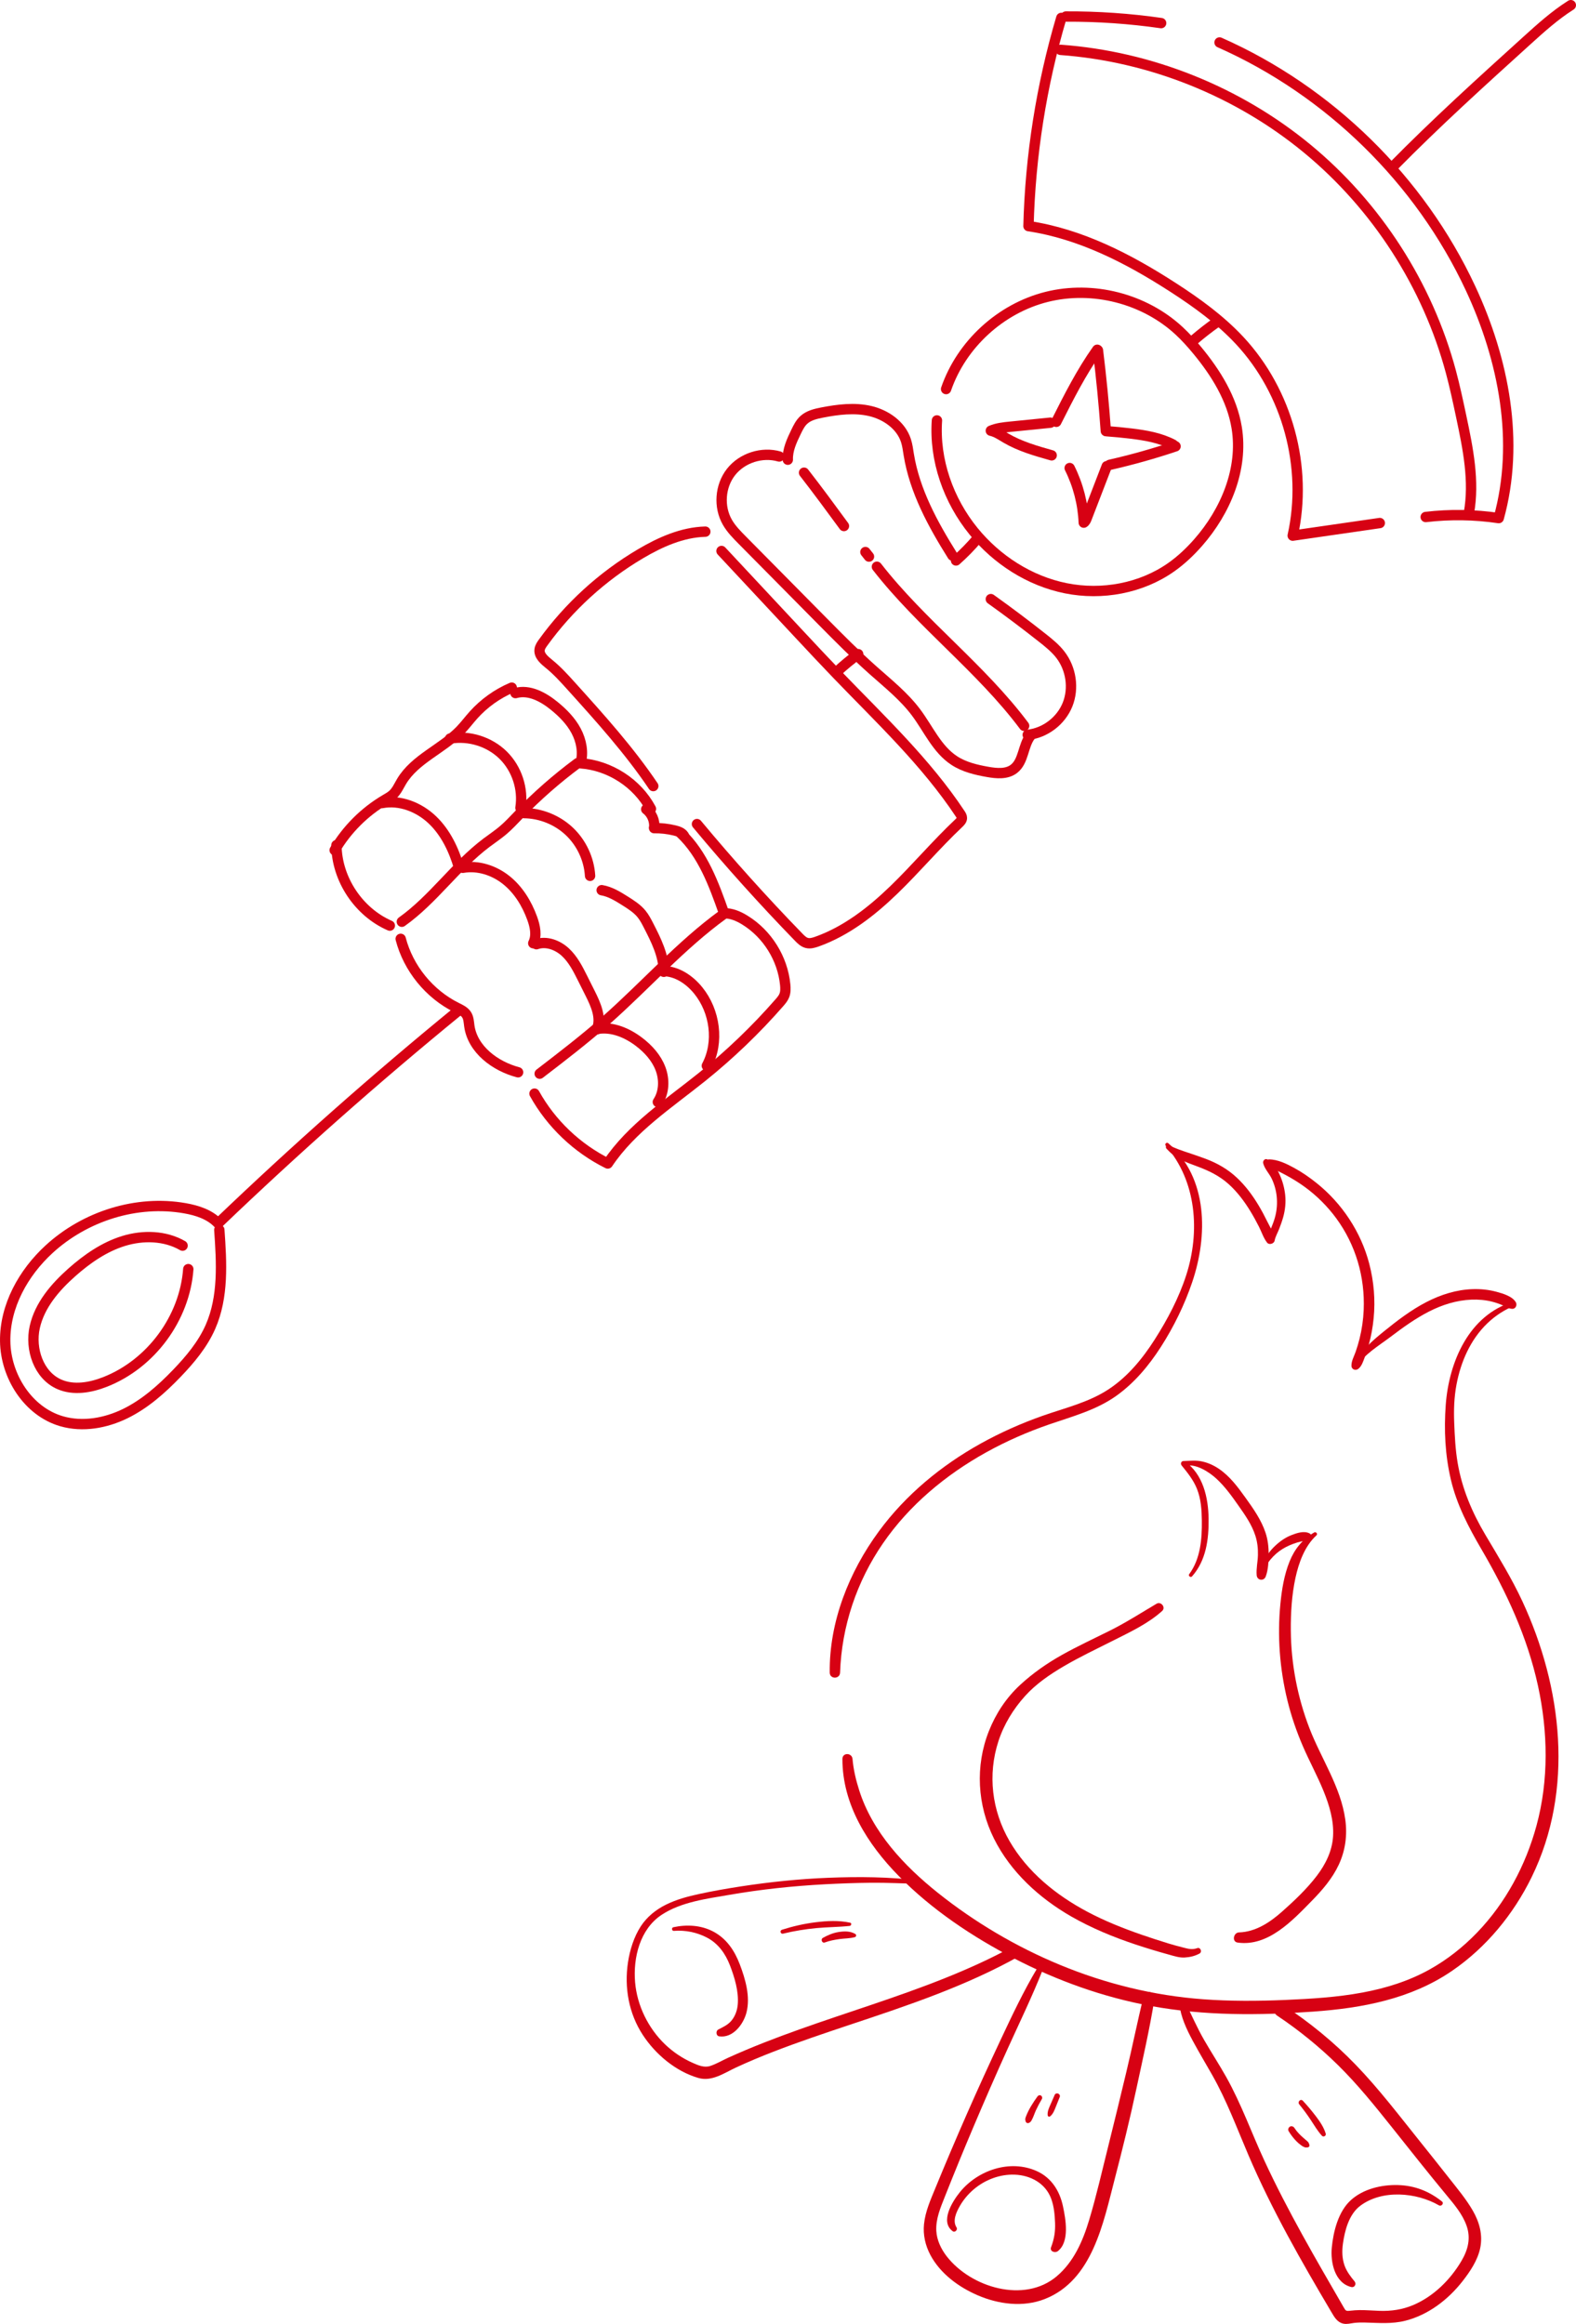 <?xml version="1.0" encoding="UTF-8"?><svg id="uuid-78035185-6bc0-4bba-b80b-7417dbde3c88" xmlns="http://www.w3.org/2000/svg" viewBox="0 0 198 292"><path d="m133.337,2.25c-2.507,8.492-3.897,17.311-4.124,26.161,6.55.982,12.589,4.098,18.147,7.691,3.015,1.949,5.951,4.071,8.395,6.698,6,6.452,8.568,15.912,6.653,24.503,3.647-.528,7.294-1.056,10.941-1.583" style="fill:none; stroke:#d70113; stroke-linecap:round; stroke-linejoin:round; stroke-width:1.3px;"/><path d="m179.117,64.962c3.046-.36,6.141-.314,9.175.137,2.649-9.543.646-19.898-3.543-28.875-6.351-13.614-17.773-24.802-31.533-30.888" style="fill:none; stroke:#d70113; stroke-linecap:round; stroke-linejoin:round; stroke-width:1.3px;"/><path d="m145.879,2.903c-3.962-.569-7.966-.845-11.969-.826" style="fill:none; stroke:#d70113; stroke-linecap:round; stroke-linejoin:round; stroke-width:1.3px;"/><path d="m133.24,6.265c11.284.819,22.279,5.224,30.998,12.417,8.719,7.193,15.12,17.14,18.046,28.044.494,1.842.892,3.709,1.288,5.575.853,4.018,1.702,8.16.965,12.2" style="fill:none; stroke:#d70113; stroke-linecap:round; stroke-linejoin:round; stroke-width:1.3px;"/><path d="m118.861,48.887c1.937-5.628,6.856-10.136,12.641-11.584,5.785-1.448,12.255.208,16.626,4.257.823.762,1.573,1.6,2.288,2.465,2.347,2.839,4.368,6.092,4.958,9.725.84,5.177-1.388,10.493-4.856,14.435-1.002,1.139-2.109,2.191-3.348,3.067-3.781,2.676-8.714,3.575-13.258,2.664-4.544-.912-8.67-3.566-11.593-7.155-3.165-3.888-4.954-8.939-4.607-13.936" style="fill:none; stroke:#d70113; stroke-linecap:round; stroke-linejoin:round; stroke-width:1.3px;"/><path d="m132.706,53.003c1.564-3.104,3.135-6.222,5.147-9.058" style="fill:none; stroke:#d70113; stroke-linecap:round; stroke-linejoin:round; stroke-width:1.3px;"/><path d="m137.94,44.021c.417,3.369.747,6.75.989,10.136" style="fill:none; stroke:#d70113; stroke-linecap:round; stroke-linejoin:round; stroke-width:1.3px;"/><path d="m139.01,54.18c1.031.075,2.06.174,3.086.298,1.819.22,3.666.53,5.285,1.386" style="fill:none; stroke:#d70113; stroke-linecap:round; stroke-linejoin:round; stroke-width:1.3px;"/><path d="m147.69,56.08c-2.715.914-5.476,1.69-8.27,2.326" style="fill:none; stroke:#d70113; stroke-linecap:round; stroke-linejoin:round; stroke-width:1.3px;"/><path d="m139.045,58.58c-.838,2.175-1.676,4.35-2.514,6.525-.083.215-.177.444-.373.566-.098-2.377-.706-4.732-1.771-6.861" style="fill:none; stroke:#d70113; stroke-linecap:round; stroke-linejoin:round; stroke-width:1.3px;"/><path d="m132.127,57.215c-1.977-.558-3.978-1.127-5.748-2.166-.61-.358-1.206-.777-1.897-.93.772-.331,1.623-.419,2.459-.503,1.675-.168,3.351-.336,5.026-.504" style="fill:none; stroke:#d70113; stroke-linecap:round; stroke-linejoin:round; stroke-width:1.3px;"/><path d="m98.976,57.762c-.047-1.226.499-2.387,1.032-3.492.261-.542.533-1.097.976-1.504.62-.57,1.487-.772,2.316-.932,1.992-.385,4.063-.647,6.039-.183,1.975.464,3.854,1.785,4.48,3.711.186.572.257,1.173.353,1.766.745,4.576,3.03,8.749,5.492,12.682" style="fill:none; stroke:#d70113; stroke-linecap:round; stroke-linejoin:round; stroke-width:1.3px;"/><path d="m124.482,75.278c2.204,1.575,4.37,3.203,6.494,4.883.805.637,1.613,1.289,2.241,2.101,1.349,1.745,1.725,4.206.91,6.253-.815,2.048-2.813,3.591-5.01,3.814" style="fill:none; stroke:#d70113; stroke-linecap:round; stroke-linejoin:round; stroke-width:1.3px;"/><path d="m129.463,92.449c-.958,1.249-.837,3.208-2.088,4.166-.898.687-2.158.573-3.273.378-1.477-.258-2.975-.614-4.226-1.437-2.162-1.421-3.236-3.965-4.785-6.035-1.512-2.021-3.51-3.616-5.397-5.294-2.214-1.969-4.299-4.077-6.382-6.184-3.355-3.393-6.71-6.786-10.065-10.179-.682-.69-1.373-1.39-1.857-2.231-1.123-1.946-.934-4.564.455-6.33s3.894-2.571,6.055-1.946" style="fill:none; stroke:#d70113; stroke-linecap:round; stroke-linejoin:round; stroke-width:1.3px;"/><path d="m101.015,59.393c1.714,2.202,3.364,4.452,5.014,6.702" style="fill:none; stroke:#d70113; stroke-linecap:round; stroke-linejoin:round; stroke-width:1.3px;"/><path d="m108.724,69.364c.15.19.3.381.451.571" style="fill:none; stroke:#d70113; stroke-linecap:round; stroke-linejoin:round; stroke-width:1.3px;"/><path d="m110.168,71.211c5.573,7.175,13.057,12.715,18.498,19.99" style="fill:none; stroke:#d70113; stroke-linecap:round; stroke-linejoin:round; stroke-width:1.3px;"/><path d="m88.613,66.802c-2.906.079-5.659,1.31-8.16,2.788-4.786,2.829-8.978,6.654-12.228,11.158-.193.267-.389.552-.431.878-.098.75.606,1.33,1.195,1.808,1.019.825,1.901,1.803,2.78,2.776,3.632,4.025,7.277,8.067,10.305,12.561" style="fill:none; stroke:#d70113; stroke-linecap:round; stroke-linejoin:round; stroke-width:1.3px;"/><path d="m90.645,69.232c3.257,3.489,6.513,6.977,9.77,10.466,1.601,1.715,3.202,3.43,4.829,5.12,5.387,5.595,11.105,10.968,15.391,17.442.106.16.215.333.213.524-.002.266-.211.478-.405.661-2.835,2.678-5.353,5.673-8.157,8.383-2.804,2.71-5.961,5.169-9.637,6.482-.415.148-.864.283-1.29.171-.408-.107-.723-.421-1.016-.723-4.441-4.572-8.705-9.315-12.78-14.214" style="fill:none; stroke:#d70113; stroke-linecap:round; stroke-linejoin:round; stroke-width:1.3px;"/><path d="m64.293,86.401c-1.821.777-3.468,1.955-4.791,3.426-.568.631-1.076,1.315-1.665,1.927-2.278,2.366-5.703,3.613-7.386,6.432-.338.566-.604,1.193-1.088,1.641-.279.258-.617.443-.945.635-2.618,1.537-4.834,3.75-6.373,6.363" style="fill:none; stroke:#d70113; stroke-linecap:round; stroke-linejoin:round; stroke-width:1.3px;"/><path d="m42.267,106.195c.043,4.272,2.783,8.4,6.708,10.109" style="fill:none; stroke:#d70113; stroke-linecap:round; stroke-linejoin:round; stroke-width:1.3px;"/><path d="m50.34,117.965c.962,3.702,3.593,6.939,7.026,8.641.468.232.976.46,1.256.9.261.41.271.922.339,1.403.418,2.955,3.237,5.06,6.129,5.824" style="fill:none; stroke:#d70113; stroke-linecap:round; stroke-linejoin:round; stroke-width:1.3px;"/><path d="m67.151,137.413c2.088,3.762,5.344,6.868,9.205,8.781,2.993-4.471,7.643-7.501,11.84-10.873,3.502-2.814,6.756-5.936,9.711-9.318.245-.281.493-.571.63-.917.167-.423.155-.895.112-1.348-.315-3.285-2.24-6.378-5.051-8.117-.795-.492-1.693-.888-2.628-.863-1.284-3.647-2.662-7.442-5.481-10.094" style="fill:none; stroke:#d70113; stroke-linecap:round; stroke-linejoin:round; stroke-width:1.3px;"/><path d="m81.779,101.63c-1.725-3.229-5.184-5.466-8.842-5.721.387-1.349.105-2.83-.553-4.07-.658-1.24-1.666-2.263-2.757-3.149-1.379-1.12-3.158-2.09-4.868-1.603" style="fill:none; stroke:#d70113; stroke-linecap:round; stroke-linejoin:round; stroke-width:1.3px;"/><path d="m72.577,95.888c-2.646,1.963-5.13,4.143-7.418,6.512-.642.664-1.27,1.345-1.976,1.941-.659.556-1.38,1.034-2.069,1.553-3.878,2.922-6.672,7.109-10.629,9.923" style="fill:none; stroke:#d70113; stroke-linecap:round; stroke-linejoin:round; stroke-width:1.3px;"/><path d="m90.84,114.912c-5.325,3.867-9.705,8.865-14.632,13.226-2.694,2.385-5.552,4.58-8.406,6.771" style="fill:none; stroke:#d70113; stroke-linecap:round; stroke-linejoin:round; stroke-width:1.3px;"/><path d="m56.549,92.797c2.383-.409,4.944.394,6.664,2.09s2.556,4.24,2.174,6.623" style="fill:none; stroke:#d70113; stroke-linecap:round; stroke-linejoin:round; stroke-width:1.3px;"/><path d="m65.813,102.166c2.106.015,4.194.856,5.721,2.303,1.527,1.447,2.476,3.484,2.6,5.581" style="fill:none; stroke:#d70113; stroke-linecap:round; stroke-linejoin:round; stroke-width:1.3px;"/><path d="m75.591,111.852c1.078.181,2.034.777,2.958,1.359.738.465,1.489.943,2.043,1.617.367.447.634.966.898,1.481.938,1.829,1.898,3.744,1.906,5.799" style="fill:none; stroke:#d70113; stroke-linecap:round; stroke-linejoin:round; stroke-width:1.3px;"/><path d="m83.267,122.013c1.749-.004,3.348,1.075,4.449,2.431,2.123,2.616,2.663,6.497,1.086,9.474" style="fill:none; stroke:#d70113; stroke-linecap:round; stroke-linejoin:round; stroke-width:1.3px;"/><path d="m82.646,138.468c.807-1.209.851-2.823.337-4.182-.514-1.359-1.528-2.483-2.685-3.366-1.474-1.126-3.325-1.924-5.162-1.652" style="fill:none; stroke:#d70113; stroke-linecap:round; stroke-linejoin:round; stroke-width:1.3px;"/><path d="m75.002,129.331c.576-1.459-.14-3.078-.842-4.481-.324-.648-.649-1.297-.973-1.945-.589-1.176-1.198-2.38-2.165-3.273-.967-.893-2.384-1.424-3.628-.991" style="fill:none; stroke:#d70113; stroke-linecap:round; stroke-linejoin:round; stroke-width:1.3px;"/><path d="m66.995,118.518c.481-.963.232-2.123-.135-3.135-.666-1.835-1.72-3.566-3.243-4.79-1.523-1.225-3.547-1.896-5.472-1.555" style="fill:none; stroke:#d70113; stroke-linecap:round; stroke-linejoin:round; stroke-width:1.3px;"/><path d="m57.675,109.032c-.646-2.225-1.67-4.4-3.345-6.004-1.675-1.604-4.077-2.565-6.356-2.119" style="fill:none; stroke:#d70113; stroke-linecap:round; stroke-linejoin:round; stroke-width:1.3px;"/><path d="m85.913,104.984c-.246-.372-.709-.53-1.143-.635-.848-.206-1.721-.304-2.594-.294" style="fill:none; stroke:#d70113; stroke-linecap:round; stroke-linejoin:round; stroke-width:1.3px;"/><path d="m82.192,103.961c.081-.862-.312-1.754-1.003-2.277" style="fill:none; stroke:#d70113; stroke-linecap:round; stroke-linejoin:round; stroke-width:1.3px;"/><path d="m57.552,127.022c-10.395,8.499-20.454,17.405-30.146,26.692-1.07-1.125-2.64-1.627-4.171-1.897-6.062-1.07-12.534.984-17.065,5.143-3.242,2.976-5.57,7.161-5.518,11.555.052,4.395,2.862,8.844,7.094,10.066,2.643.763,5.539.243,8.008-.969,2.468-1.213,4.56-3.071,6.464-5.052,1.672-1.739,3.247-3.625,4.219-5.83,1.664-3.777,1.406-8.082,1.117-12.198" style="fill:none; stroke:#d70113; stroke-linecap:round; stroke-linejoin:round; stroke-width:1.3px;"/><path d="m22.939,156.516c-2.204-1.276-4.971-1.339-7.406-.59-2.435.749-4.579,2.241-6.486,3.928-2.117,1.873-4.065,4.141-4.68,6.897-.615,2.756.488,6.048,3.078,7.187,1.811.797,3.933.419,5.774-.306,5.762-2.268,9.987-8.003,10.437-14.166" style="fill:none; stroke:#d70113; stroke-linecap:round; stroke-linejoin:round; stroke-width:1.3px;"/><path d="m105.199,84.354c.832-.768,1.707-1.49,2.619-2.161" style="fill:none; stroke:#d70113; stroke-linecap:round; stroke-linejoin:round; stroke-width:1.3px;"/><path d="m120.107,70.423c.953-.844,1.846-1.756,2.67-2.727" style="fill:none; stroke:#d70113; stroke-linecap:round; stroke-linejoin:round; stroke-width:1.3px;"/><path d="m150.061,42.668c.906-.777,1.849-1.51,2.825-2.197" style="fill:none; stroke:#d70113; stroke-linecap:round; stroke-linejoin:round; stroke-width:1.3px;"/><path d="m175.021,20.921c5.383-5.475,11.079-10.634,16.77-15.789,1.766-1.6,3.544-3.208,5.559-4.482" style="fill:none; stroke:#d70113; stroke-linecap:round; stroke-linejoin:round; stroke-width:1.3px;"/><path d="m146.465,143.977c3.881,4.436,4.315,10.808,2.57,16.23-.924,2.871-2.347,5.565-3.964,8.103-1.522,2.389-3.375,4.65-5.755,6.229-2.547,1.689-5.55,2.371-8.394,3.379-2.653.94-5.239,2.09-7.699,3.457-4.965,2.759-9.44,6.449-12.811,11.041-3.744,5.1-6.244,11.367-6.169,17.751.01.838,1.271.835,1.3,0,.199-5.83,2.089-11.45,5.392-16.251,3.299-4.796,7.879-8.603,12.944-11.418,2.546-1.415,5.221-2.583,7.973-3.533,2.887-.996,5.895-1.79,8.413-3.592,2.274-1.628,4.081-3.796,5.584-6.138,1.62-2.524,2.97-5.285,3.932-8.126,1.974-5.825,2.015-13.107-2.994-17.454-.222-.193-.518.101-.323.323h0Z" style="fill:#d70113; stroke-width:0px;"/><path d="m146.544,144.323c.561.6,1.073,1.037,1.821,1.403.661.323,1.344.574,2.034.827,1.465.538,2.829,1.202,3.993,2.26,1.079.981,1.953,2.155,2.71,3.396.383.629.736,1.276,1.068,1.932.333.658.564,1.411,1.018,1.995.256.329.875.143.948-.25.092-.5.378-.977.562-1.45.188-.482.365-.975.506-1.473.259-.915.359-1.87.259-2.816-.093-.878-.32-1.717-.681-2.523-.345-.768-.775-1.645-1.6-1.961-.296-.114-.553.219-.487.487.178.724.757,1.284,1.077,1.953.332.697.548,1.469.625,2.237.079.791.032,1.585-.151,2.359-.103.435-.244.854-.413,1.268-.175.427-.353,1.008-.643,1.367l.948.25c-.126-.709-.592-1.419-.906-2.062-.337-.69-.696-1.37-1.09-2.031-.765-1.284-1.669-2.507-2.766-3.529-1.133-1.056-2.426-1.799-3.87-2.344-.733-.277-1.477-.527-2.219-.775-.791-.265-1.678-.556-2.407-.951-.275-.149-.547.201-.332.431h0Z" style="fill:#d70113; stroke-width:0px;"/><path d="m159.171,146.291c.713.564,1.556.922,2.352,1.35.831.447,1.636.94,2.399,1.496,1.504,1.096,2.858,2.443,3.958,3.945,2.446,3.338,3.62,7.374,3.447,11.502-.051,1.227-.226,2.442-.523,3.634-.138.554-.301,1.102-.49,1.641-.2.573-.54,1.144-.524,1.762.013.471.54.641.876.363.415-.344.579-.882.766-1.374.203-.533.38-1.077.532-1.628.301-1.089.5-2.206.612-3.33.23-2.293.029-4.635-.551-6.865-1.039-3.99-3.423-7.587-6.641-10.156-.878-.701-1.806-1.346-2.793-1.883-.966-.526-2.042-1.06-3.165-1.072-.288-.003-.509.415-.255.615h0Z" style="fill:#d70113; stroke-width:0px;"/><path d="m170.417,171.738c1.014-1.598,2.774-2.621,4.254-3.74,1.546-1.169,3.119-2.313,4.849-3.198,1.656-.847,3.466-1.425,5.335-1.498.874-.034,1.746.036,2.595.251.453.115.901.269,1.33.456.408.178.749.423,1.204.448.423.024.651-.47.465-.81-.421-.768-1.649-1.121-2.451-1.337-.953-.257-1.956-.36-2.942-.331-2.061.06-4.034.685-5.855,1.627-1.928.998-3.668,2.327-5.348,3.692-1.489,1.21-3.003,2.484-3.696,4.331-.059.156.177.24.26.11h0Z" style="fill:#d70113; stroke-width:0px;"/><path d="m190.137,163.561c-5.595,1.65-8.106,7.592-8.501,12.951-.234,3.17-.084,6.323.649,9.429.741,3.138,2.215,5.949,3.83,8.715,3.152,5.399,5.766,11.01,7.105,17.15,1.259,5.771,1.372,11.869-.186,17.594-1.355,4.982-3.865,9.688-7.454,13.419-1.767,1.836-3.773,3.422-6.002,4.66-2.61,1.45-5.47,2.338-8.397,2.883-3.212.598-6.489.793-9.749.933-3.424.146-6.858.164-10.277-.088-6.19-.457-12.265-1.952-17.997-4.325-5.488-2.272-10.708-5.356-15.348-9.064-4.229-3.379-8.19-7.601-9.864-12.86-.41-1.288-.722-2.595-.84-3.944-.07-.801-1.268-.83-1.27,0-.008,5.724,3.169,10.72,7.061,14.689,4.165,4.247,9.285,7.66,14.548,10.388,5.388,2.793,11.172,4.858,17.144,5.961,6.72,1.24,13.601,1.191,20.395.707,6.141-.437,12.263-1.578,17.431-5.113,4.31-2.948,7.727-7.111,10.015-11.79,5.358-10.958,3.844-23.852-1.162-34.645-1.343-2.895-3.008-5.585-4.633-8.325-1.69-2.85-2.942-5.787-3.503-9.068-.286-1.676-.366-3.356-.433-5.051-.064-1.621-.015-3.193.287-4.794.541-2.869,1.749-5.654,3.879-7.701.977-.939,2.148-1.707,3.406-2.211.301-.121.19-.596-.138-.499h0Z" style="fill:#d70113; stroke-width:0px;"/><path d="m150.421,244.781c-.627.224-1.105.099-1.722-.061-.622-.161-1.238-.318-1.853-.509-1.169-.363-2.335-.733-3.49-1.136-2.315-.808-4.593-1.717-6.76-2.87-3.927-2.088-7.506-4.981-9.762-8.87-2.221-3.83-2.774-8.337-1.394-12.562.691-2.116,1.859-4.02,3.345-5.669,1.373-1.524,3.101-2.702,4.86-3.736,2.021-1.188,4.144-2.186,6.234-3.243,2.095-1.059,4.376-2.119,6.127-3.708.491-.445-.141-1.24-.702-.909-1.94,1.145-3.807,2.352-5.828,3.363-2.013,1.006-4.06,1.95-6.025,3.05-1.903,1.066-3.675,2.3-5.279,3.78-1.751,1.616-3.058,3.601-3.935,5.812-1.741,4.393-1.457,9.304.644,13.516,2.084,4.179,5.691,7.474,9.702,9.775,2.55,1.463,5.296,2.595,8.082,3.523,1.406.468,2.826.896,4.254,1.289.623.172,1.268.386,1.92.346.659-.041,1.287-.182,1.868-.503.36-.198.116-.822-.286-.678h0Z" style="fill:#d70113; stroke-width:0px;"/><path d="m149.758,198.076c1.775-1.997,2.119-4.679,2.084-7.258-.036-2.631-.689-5.594-2.987-7.195l-.078.6c1.363-.429,3.116.71,4.065,1.591,1.083,1.005,1.923,2.19,2.769,3.392.828,1.177,1.668,2.379,2.109,3.763.253.796.34,1.606.319,2.439-.021.837-.228,1.691-.156,2.525.057.659.904.776,1.137.154.321-.857.357-1.892.365-2.8.009-.902-.1-1.814-.381-2.673-.529-1.617-1.535-3.044-2.517-4.412-.961-1.339-1.957-2.697-3.335-3.635-.632-.43-1.316-.749-2.062-.921-.832-.192-1.565-.088-2.4-.068-.304.007-.407.345-.232.56.75.924,1.493,1.843,1.933,2.963.495,1.259.583,2.595.601,3.934.032,2.321-.163,4.837-1.592,6.763-.154.208.188.47.359.277h0Z" style="fill:#d70113; stroke-width:0px;"/><path d="m158.397,198.285c.357-1.343,1.226-2.576,2.346-3.395.545-.399,1.136-.687,1.767-.92.321-.119.648-.218.983-.285.382-.077.732-.103,1.066-.327.235-.158.263-.515,0-.666-.692-.398-1.652-.063-2.344.209-.751.297-1.441.79-2.025,1.343-1.128,1.069-1.857,2.462-2.024,4.01-.014.133.196.156.229.031h0Z" style="fill:#d70113; stroke-width:0px;"/><path d="m165.108,192.552c-1.471.861-2.456,2.069-3.092,3.645-.679,1.683-.976,3.514-1.153,5.312-.4,4.048-.089,8.17.874,12.121.486,1.996,1.153,3.941,1.969,5.826.813,1.878,1.8,3.678,2.572,5.573.738,1.812,1.318,3.737,1.2,5.714-.111,1.84-.941,3.507-2.042,4.954-1.257,1.65-2.821,3.129-4.37,4.502-1.514,1.343-3.313,2.545-5.405,2.608-.695.021-.928,1.17-.173,1.277,3.834.543,6.9-2.774,9.347-5.273,1.303-1.331,2.559-2.793,3.353-4.493.838-1.795,1.097-3.724.827-5.683-.568-4.119-3.029-7.655-4.499-11.469-1.51-3.919-2.313-8.095-2.345-12.296-.017-2.195.117-4.452.581-6.602.409-1.894,1.168-4.016,2.64-5.348.199-.18-.057-.499-.283-.367h0Z" style="fill:#d70113; stroke-width:0px;"/><path d="m115.498,236.291c-3.752-.471-7.628-.496-11.402-.349-3.676.143-7.338.521-10.974,1.078-1.787.274-3.572.587-5.339.97-1.406.304-2.808.686-4.103,1.324-1.276.628-2.402,1.536-3.181,2.735-.862,1.327-1.371,2.976-1.605,4.53-.475,3.161.101,6.408,1.856,9.099,1.594,2.444,4.138,4.59,6.976,5.415,1.714.498,3.242-.615,4.738-1.308,1.548-.717,3.12-1.376,4.711-1.991,3.173-1.228,6.398-2.315,9.625-3.391,7.278-2.425,14.563-4.855,21.278-8.624.81-.455.087-1.692-.728-1.245-11.301,6.195-24.17,8.712-35.862,14.019-.739.336-1.482.782-2.253,1.035-.764.25-1.516-.081-2.216-.391-1.279-.566-2.459-1.358-3.468-2.325-2.11-2.023-3.511-4.874-3.76-7.799-.263-3.095.611-6.68,3.338-8.478,2.463-1.623,5.69-2.019,8.533-2.512,3.952-.685,7.944-1.106,11.948-1.321,1.937-.104,3.884-.172,5.824-.193,2.022-.021,4.042.099,6.063.128.269.004.252-.375,0-.406h0Z" style="fill:#d70113; stroke-width:0px;"/><path d="m84.659,242.615c1.448-.114,2.901.179,4.187.859,1.402.742,2.296,2.014,2.859,3.471.583,1.51,1.12,3.278.983,4.91-.06.718-.305,1.429-.758,1.996-.457.572-1.061.834-1.691,1.16-.333.172-.29.794.112.854,1.718.255,3.042-1.494,3.429-2.979.517-1.988-.128-4.201-.837-6.064-.654-1.721-1.663-3.239-3.327-4.118-1.547-.817-3.332-.911-5.02-.547-.254.055-.202.48.062.459h0Z" style="fill:#d70113; stroke-width:0px;"/><path d="m130.317,247.298c-1.742,2.92-3.182,5.976-4.626,9.053-1.441,3.07-2.853,6.158-4.217,9.264-1.358,3.092-2.678,6.201-3.961,9.325-.601,1.463-1.26,2.928-1.425,4.518-.14,1.348.166,2.684.798,3.877,1.239,2.338,3.561,4.043,5.948,5.07,2.624,1.129,5.704,1.535,8.419.471,6.001-2.35,7.36-9.571,8.795-15.088.971-3.735,1.898-7.488,2.705-11.262.807-3.772,1.683-7.553,2.288-11.364.138-.869-1.129-1.268-1.351-.373-.79,3.186-1.425,6.41-2.194,9.602-.75,3.114-1.494,6.229-2.275,9.335-.773,3.077-1.472,6.185-2.387,9.224-.793,2.636-1.93,5.257-4.08,7.072-4.071,3.436-10.775,1.399-13.81-2.511-.709-.914-1.247-2.032-1.311-3.201-.082-1.498.53-2.927,1.071-4.291,1.167-2.947,2.368-5.881,3.605-8.8,1.405-3.316,2.843-6.614,4.331-9.893,1.472-3.243,3.024-6.438,4.335-9.75.154-.388-.456-.618-.659-.278h0Z" style="fill:#d70113; stroke-width:0px;"/><path d="m120.175,279.875c-.549-.838-.012-1.947.426-2.71.457-.796,1.056-1.499,1.756-2.091,1.409-1.191,3.256-1.893,5.108-1.828,1.998.07,3.874,1.074,4.595,3.01.361.969.451,2.017.492,3.042.044,1.106-.109,2.033-.5,3.065-.202.532.501.766.849.494,1.508-1.181.985-4.029.642-5.647-.407-1.921-1.451-3.583-3.283-4.409-3.356-1.514-7.432-.127-9.675,2.657-.93,1.154-2.534,3.699-.891,4.895.286.208.665-.197.479-.479h0Z" style="fill:#d70113; stroke-width:0px;"/><path d="m148.156,251.768c.199,1.676.9,3.18,1.694,4.655.786,1.46,1.638,2.88,2.456,4.322,1.819,3.209,3.09,6.655,4.536,10.038,2.922,6.838,6.633,13.322,10.416,19.713.377.636.735,1.307,1.521,1.472.448.094.888-.039,1.331-.092.458-.054.922-.06,1.382-.049,1.718.042,3.371.201,5.059-.226,2.877-.729,5.367-2.636,7.177-4.945.961-1.226,1.909-2.63,2.236-4.178.348-1.644-.092-3.251-.914-4.685-.833-1.454-1.936-2.768-2.969-4.082-1.2-1.526-2.406-3.046-3.621-4.559-2.641-3.289-5.205-6.676-8.139-9.715-2.738-2.837-5.801-5.344-9.1-7.501-.83-.543-1.59.779-.774,1.324,2.733,1.825,5.29,3.902,7.635,6.205,2.479,2.435,4.651,5.144,6.814,7.856,2.264,2.839,4.51,5.693,6.827,8.488.979,1.182,2.013,2.388,2.531,3.859.555,1.576.176,3.025-.652,4.428-1.398,2.369-3.515,4.462-6.072,5.541-1.341.566-2.738.768-4.185.721-.849-.027-1.696-.103-2.545-.096-.385.003-.764.035-1.147.078-.573.064-.585.014-.862-.464-3.484-6.025-6.999-12.041-9.928-18.362-1.623-3.503-2.916-7.167-4.809-10.54-.882-1.571-1.869-3.08-2.768-4.641-.888-1.543-1.595-3.175-2.383-4.767-.17-.343-.795-.194-.748.202h0Z" style="fill:#d70113; stroke-width:0px;"/><path d="m181.167,276.62c-1.634-1.303-3.443-2.009-5.542-2.068-2.055-.057-4.353.484-5.909,1.894-1.577,1.428-2.198,3.92-2.397,5.96-.18,1.845.367,4.451,2.443,4.958.435.106.682-.394.415-.713-.495-.592-.988-1.245-1.251-1.978-.317-.887-.337-1.838-.206-2.764.236-1.677.763-3.691,2.183-4.757,2.741-2.059,7.051-1.688,9.889-.045.294.17.658-.261.375-.487h0Z" style="fill:#d70113; stroke-width:0px;"/><path d="m98.377,242.964c1.375-.333,2.782-.565,4.19-.698,1.39-.132,2.788-.125,4.176-.273.215-.023.304-.356.055-.409-1.423-.306-2.876-.231-4.311-.054-1.449.179-2.855.5-4.246.944-.311.099-.184.567.135.49h0Z" style="fill:#d70113; stroke-width:0px;"/><path d="m103.619,244.073c.6-.224,1.213-.337,1.845-.427.649-.092,1.302-.071,1.937-.245.182-.05.214-.304.052-.399-.647-.382-1.391-.353-2.109-.241-.69.107-1.362.397-1.968.737-.303.17-.099.703.243.575h0Z" style="fill:#d70113; stroke-width:0px;"/><path d="m130.341,263.422c-.558.772-1.1,1.614-1.442,2.507-.048.127-.107.281-.087.416.016.104.024.246.124.345.214.212.526-.03.638-.217.241-.403.373-.877.569-1.304.224-.488.475-.963.751-1.424.089-.148.033-.351-.115-.438-.161-.094-.336-.026-.438.115h0Z" style="fill:#d70113; stroke-width:0px;"/><path d="m132.515,263.201l-.538,1.233c-.181.414-.406.878-.354,1.341.019.17.188.238.321.133.365-.288.537-.773.704-1.192l.499-1.249c.063-.158-.056-.349-.2-.407-.144-.058-.362-.018-.431.141h0Z" style="fill:#d70113; stroke-width:0px;"/><path d="m161.903,267.788c.261.434.572.842.923,1.208.185.194.381.368.598.526.096.07.195.15.303.201.07.033.146.066.22.09.125.04.243.021.357-.042l-.257.034c.098.017.197.04.294.003.093-.036.19-.123.179-.235-.01-.104-.04-.172-.097-.257l.045.168c.027-.297-.301-.498-.498-.671-.17-.15-.345-.296-.509-.452-.165-.156-.321-.321-.468-.494-.036-.042-.071-.085-.106-.128-.017-.022-.034-.043-.051-.065-.032-.04.044.059-.004-.006-.073-.098-.144-.197-.212-.299-.121-.181-.373-.276-.57-.149-.188.121-.269.37-.149.57h0Z" style="fill:#d70113; stroke-width:0px;"/><path d="m163.231,264.414c.513.626.994,1.277,1.439,1.953.444.674.87,1.406,1.42,1.999.19.205.544-.008.467-.272-.234-.794-.741-1.536-1.238-2.19-.513-.675-1.057-1.324-1.635-1.943-.286-.306-.709.14-.452.452h0Z" style="fill:#d70113; stroke-width:0px;"/></svg>